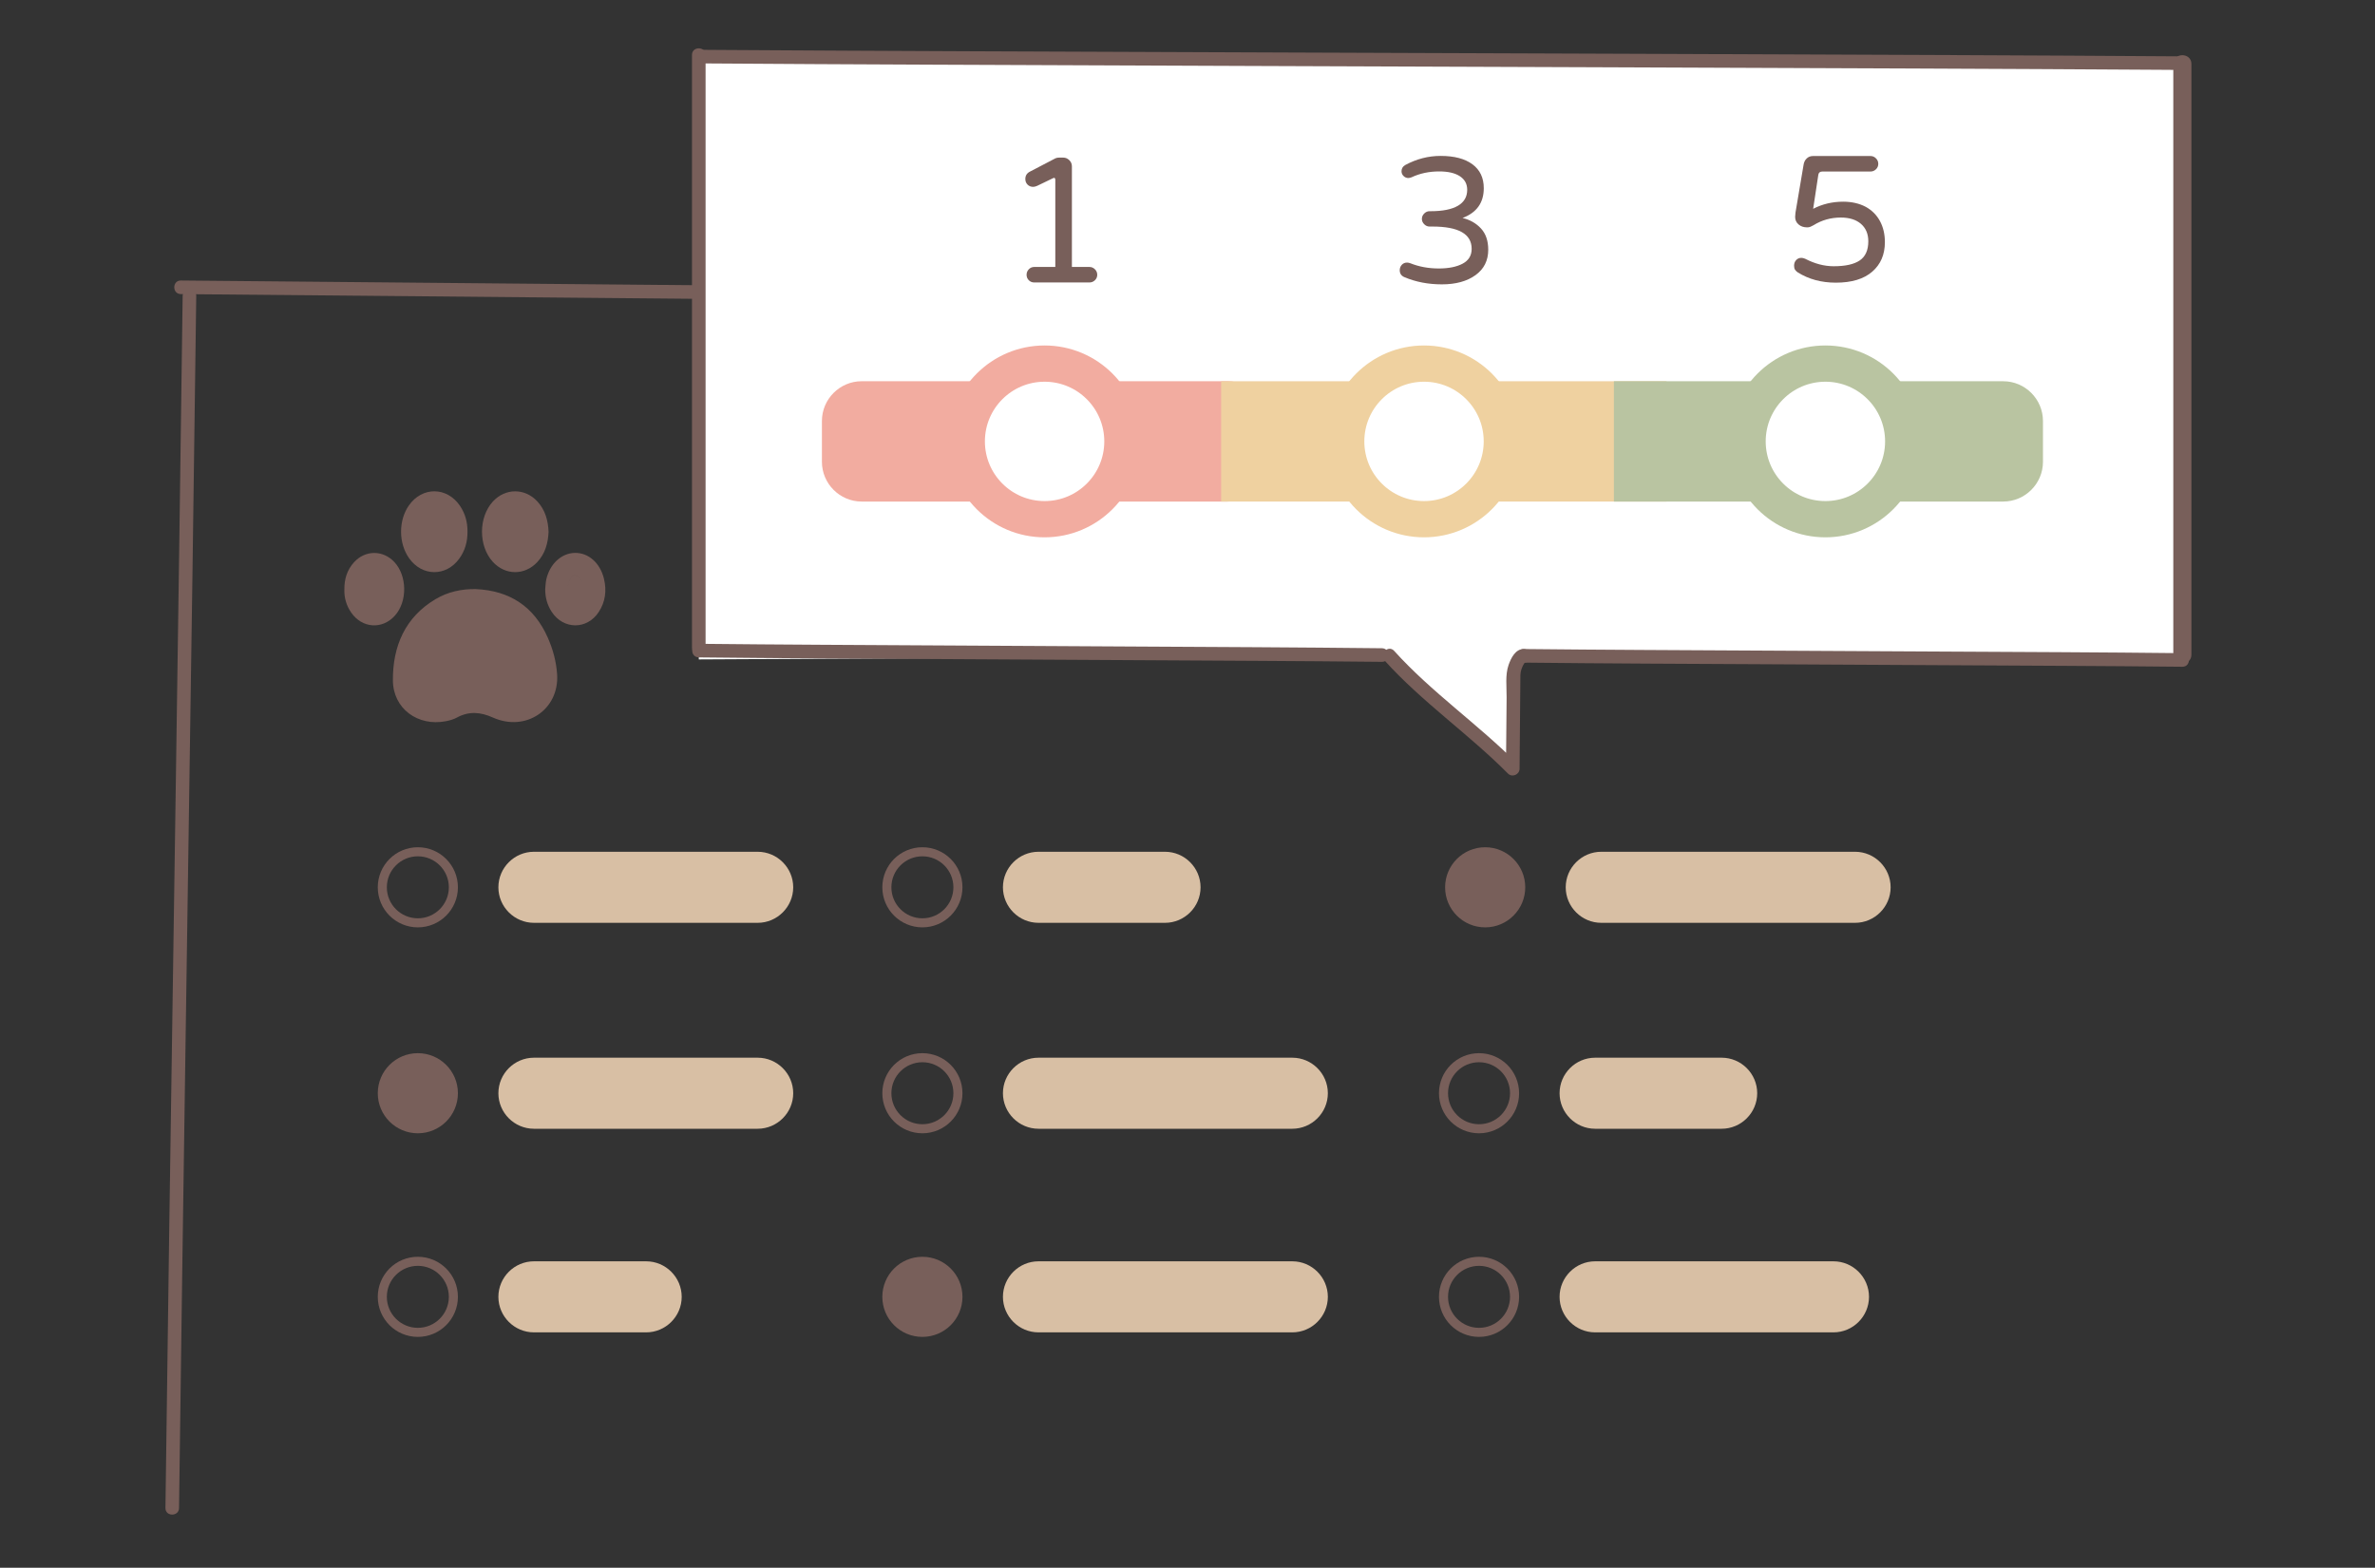 <?xml version="1.0" encoding="utf-8"?>
<!-- Generator: Adobe Illustrator 26.0.2, SVG Export Plug-In . SVG Version: 6.00 Build 0)  -->
<svg version="1.1" id="圖層_2_00000122698968987077547220000002774951599831676821_"
	 xmlns="http://www.w3.org/2000/svg" xmlns:xlink="http://www.w3.org/1999/xlink" x="0px" y="0px" viewBox="0 0 262 173"
	 enable-background="new 0 0 262 173" xml:space="preserve">
<rect x="0" y="0" width="262" height="173" fill="#333333" stroke="none"/>
<g>
	<g>
		<path fill="#785F5A" d="M19.95,32.453c26.885,0.248,53.771,0.494,80.656,0.74c26.939,0.247,53.878,0.493,80.818,0.74
			c15.157,0.139,30.313,0.278,45.47,0.418c0.965,0.009,0.966-1.491,0-1.5c-26.885-0.248-53.77-0.494-80.656-0.74
			c-26.939-0.247-53.878-0.493-80.818-0.74c-15.157-0.139-30.313-0.278-45.47-0.418C18.985,30.945,18.984,32.445,19.95,32.453
			L19.95,32.453z"/>
	</g>
</g>
<g>
	<g>
		<path fill="#785F5A" d="M19.751,166.407c0.228-17.613,0.479-35.227,0.74-52.84c0.248-16.721,0.502-33.443,0.74-50.164
			c0.146-10.25,0.286-20.501,0.418-30.751c0.012-0.966-1.488-0.966-1.5,0c-0.228,17.613-0.479,35.227-0.74,52.84
			c-0.248,16.721-0.502,33.443-0.74,50.164c-0.146,10.25-0.286,20.501-0.418,30.751C18.238,167.372,19.738,167.373,19.751,166.407
			L19.751,166.407z"/>
	</g>
</g>
<circle fill="none" stroke="#785F5A" stroke-miterlimit="10" cx="101.755" cy="97.912" r="3.92"/>
<path fill="#D8BFA4" d="M128.52,101.831H114.56c-2.156,0-3.92-1.764-3.92-3.92v0c0-2.156,1.764-3.92,3.92-3.92h13.961
	c2.156,0,3.92,1.764,3.92,3.92v0C132.44,100.068,130.676,101.831,128.52,101.831z"/>
<circle fill="none" stroke="#785F5A" stroke-miterlimit="10" cx="46.095" cy="97.912" r="3.92"/>
<path fill="#D8BFA4" d="M83.584,101.831H58.9c-2.156,0-3.92-1.764-3.92-3.92v0c0-2.156,1.764-3.92,3.92-3.92h24.684
	c2.156,0,3.92,1.764,3.92,3.92v0C87.504,100.068,85.74,101.831,83.584,101.831z"/>
<circle fill="#785F5A" cx="163.838" cy="97.912" r="3.92"/>
<circle fill="none" stroke="#785F5A" stroke-miterlimit="10" cx="163.838" cy="97.912" r="3.92"/>
<path fill="#D8BFA4" d="M204.646,101.831l-28.003,0c-2.156,0-3.92-1.764-3.92-3.92v0c0-2.156,1.764-3.92,3.92-3.92h28.003
	c2.156,0,3.92,1.764,3.92,3.92v0C208.566,100.068,206.802,101.831,204.646,101.831z"/>
<circle fill="none" stroke="#785F5A" stroke-miterlimit="10" cx="163.161" cy="120.635" r="3.92"/>
<path fill="#D8BFA4" d="M189.927,124.555h-13.961c-2.156,0-3.92-1.764-3.92-3.92v0c0-2.156,1.764-3.92,3.92-3.92h13.961
	c2.156,0,3.92,1.764,3.92,3.92v0C193.847,122.791,192.083,124.555,189.927,124.555z"/>
<circle fill="#785F5A" cx="46.095" cy="120.635" r="3.92"/>
<circle fill="none" stroke="#785F5A" stroke-miterlimit="10" cx="46.095" cy="120.635" r="3.92"/>
<path fill="#D8BFA4" d="M83.584,124.555l-24.684,0c-2.156,0-3.92-1.764-3.92-3.92v0c0-2.156,1.764-3.92,3.92-3.92h24.684
	c2.156,0,3.92,1.764,3.92,3.92v0C87.504,122.791,85.74,124.555,83.584,124.555z"/>
<circle fill="none" stroke="#785F5A" stroke-miterlimit="10" cx="101.755" cy="120.635" r="3.92"/>
<path fill="#D8BFA4" d="M142.563,124.555H114.56c-2.156,0-3.92-1.764-3.92-3.92v0c0-2.156,1.764-3.92,3.92-3.92h28.003
	c2.156,0,3.92,1.764,3.92,3.92v0C146.483,122.791,144.719,124.555,142.563,124.555z"/>
<circle fill="none" stroke="#785F5A" stroke-miterlimit="10" cx="163.161" cy="143.103" r="3.92"/>
<path fill="#D8BFA4" d="M202.261,147.023h-26.295c-2.156,0-3.92-1.764-3.92-3.92v0c0-2.156,1.764-3.92,3.92-3.92h26.295
	c2.156,0,3.92,1.764,3.92,3.92v0C206.18,145.259,204.417,147.023,202.261,147.023z"/>
<circle fill="none" stroke="#785F5A" stroke-miterlimit="10" cx="46.095" cy="143.103" r="3.92"/>
<path fill="#D8BFA4" d="M71.282,147.023H58.9c-2.156,0-3.92-1.764-3.92-3.92v0c0-2.156,1.764-3.92,3.92-3.92h12.382
	c2.156,0,3.92,1.764,3.92,3.92v0C75.202,145.259,73.438,147.023,71.282,147.023z"/>
<circle fill="#785F5A" cx="101.755" cy="143.103" r="3.92"/>
<circle fill="none" stroke="#785F5A" stroke-miterlimit="10" cx="101.755" cy="143.103" r="3.92"/>
<path fill="#D8BFA4" d="M142.563,147.023H114.56c-2.156,0-3.92-1.764-3.92-3.92v0c0-2.156,1.764-3.92,3.92-3.92h28.003
	c2.156,0,3.92,1.764,3.92,3.92v0C146.483,145.259,144.719,147.023,142.563,147.023z"/>
<g>
	<path fill="#785F5A" d="M43.343,75.068c0.015,3.142,2.763,5.109,5.828,4.518c0.421-0.081,0.856-0.199,1.229-0.402
		c1.331-0.722,2.597-0.623,3.964-0.009c3.645,1.635,7.353-0.886,7.094-4.773c-0.093-1.393-0.454-2.73-1.011-4.001
		c-1.523-3.478-4.224-5.237-7.99-5.397c-1.56-0.02-3.041,0.305-4.376,1.09C44.669,68.103,43.325,71.332,43.343,75.068z"/>
	<path fill="#785F5A" d="M59.254,62.042c0.886-0.939,1.202-2.098,1.263-3.352c-0.053-1.255-0.366-2.413-1.241-3.361
		c-1.369-1.484-3.53-1.48-4.895,0.002c-1.606,1.745-1.615,4.906-0.019,6.662C55.724,63.491,57.863,63.517,59.254,62.042z"/>
	<path fill="#785F5A" d="M50.65,61.664c0.648-0.883,0.929-1.889,0.922-2.98c0.011-1.031-0.24-1.989-0.817-2.85
		c-1.435-2.138-4.186-2.163-5.653-0.054c-1.158,1.665-1.142,4.18,0.038,5.833C46.569,63.616,49.196,63.645,50.65,61.664z"/>
	<path fill="#785F5A" d="M43.566,67.931c1.393-1.558,1.36-4.397-0.07-5.919c-1.26-1.342-3.231-1.324-4.46,0.053
		c-0.739,0.828-1.059,1.817-1.047,2.986c-0.029,0.886,0.214,1.764,0.756,2.548C39.949,69.338,42.175,69.487,43.566,67.931z"/>
	<path fill="#785F5A" d="M63.423,61.01c-1.484,0.026-2.771,1.208-3.158,2.929c-0.077,0.342-0.081,0.7-0.119,1.051
		c-0.007,0.925,0.221,1.78,0.732,2.549c1.295,1.95,3.882,1.956,5.167,0.002c0.742-1.128,0.895-2.38,0.583-3.674
		C66.206,62.116,64.91,60.984,63.423,61.01z M64.312,64.884c-0.044-0.528-0.113-1.185-0.839-1.39
		c-0.401-0.113-0.843,0.688-0.858,1.466c0-0.001,0-0.002,0-0.003c0.014-0.778,0.456-1.58,0.858-1.466
		c0.727,0.205,0.795,0.863,0.839,1.391C64.312,64.883,64.312,64.884,64.312,64.884z"/>
</g>
<g>
	<polygon fill="#FFFFFF" points="240.749,6.424 240.749,73.154 227.37,73.267 167.758,72.369 166.976,75.963 166.882,84.83 
		153.271,72.357 77.087,72.764 77.087,6.245 	"/>
	<g>
		<g>
			<g>
				<path fill="#785F5A" d="M239.749,7.058c0,16.628,0,33.256,0,49.884c0,5.099,0,10.199,0,15.298c0,1.287,2,1.289,2,0
					c0-16.628,0-33.256,0-49.884c0-5.099,0-10.199,0-15.298C241.749,5.771,239.749,5.769,239.749,7.058L239.749,7.058z"/>
			</g>
		</g>
		<g>
			<g>
				<path fill="#785F5A" d="M76.337,6.058c0,16.689,0,33.377,0,50.066c0,5.108,0,10.216,0,15.324c0,0.965,1.5,0.967,1.5,0
					c0-16.689,0-33.377,0-50.066c0-5.108,0-10.216,0-15.324C77.837,5.093,76.337,5.091,76.337,6.058L76.337,6.058z"/>
			</g>
		</g>
		<g>
			<g>
				<path fill="#785F5A" d="M240.749,6.219c-8.559-0.063-17.119-0.102-25.678-0.141c-11.574-0.052-23.148-0.097-34.722-0.141
					c-12.661-0.048-25.321-0.094-37.982-0.141c-11.818-0.044-23.637-0.09-35.455-0.141c-9.078-0.04-18.157-0.081-27.235-0.142
					c-0.82-0.006-1.64-0.011-2.46-0.017c-0.965-0.007-0.966,1.493,0,1.5c8.559,0.063,17.119,0.102,25.678,0.141
					c11.574,0.052,23.148,0.097,34.722,0.141c12.661,0.048,25.321,0.094,37.982,0.141c11.818,0.044,23.637,0.09,35.455,0.141
					c9.078,0.04,18.157,0.081,27.235,0.142c0.82,0.006,1.64,0.011,2.46,0.017C241.715,7.726,241.716,6.226,240.749,6.219
					L240.749,6.219z"/>
			</g>
		</g>
		<g>
			<g>
				<path fill="#785F5A" d="M152.449,71.532c-9.243-0.103-18.487-0.14-27.73-0.191c-11.356-0.063-22.713-0.118-34.069-0.191
					c-4.521-0.029-9.043-0.058-13.564-0.108c-0.966-0.011-0.966,1.489,0,1.5c9.243,0.103,18.487,0.14,27.73,0.191
					c11.356,0.063,22.713,0.118,34.069,0.191c4.521,0.029,9.043,0.058,13.564,0.108C153.415,73.042,153.415,71.542,152.449,71.532
					L152.449,71.532z"/>
			</g>
		</g>
		<g>
			<g>
				<path fill="#785F5A" d="M240.749,72.075c-8.899-0.099-17.799-0.131-26.699-0.178c-10.989-0.058-21.979-0.109-32.968-0.177
					c-4.323-0.027-8.645-0.053-12.968-0.101c-0.966-0.011-0.966,1.489,0,1.5c8.899,0.099,17.799,0.131,26.699,0.178
					c10.989,0.058,21.979,0.109,32.968,0.177c4.323,0.027,8.645,0.053,12.968,0.101C241.715,73.586,241.716,72.086,240.749,72.075
					L240.749,72.075z"/>
			</g>
		</g>
		<g>
			<g>
				<path fill="#785F5A" d="M168.114,71.619c-0.933-0.029-1.431,1.007-1.693,1.755c-0.388,1.11-0.207,2.424-0.217,3.582
					c-0.024,2.624-0.052,5.249-0.071,7.873c0.427-0.177,0.854-0.354,1.28-0.53c-4.342-4.376-9.472-7.884-13.611-12.473
					c-0.648-0.718-1.706,0.345-1.061,1.061c4.139,4.589,9.268,8.096,13.611,12.473c0.461,0.464,1.275,0.116,1.28-0.53
					c0.016-2.16,0.038-4.319,0.058-6.479c0.01-1.062,0.02-2.123,0.028-3.185c0.004-0.464-0.027-0.874,0.12-1.314
					c0.053-0.156,0.114-0.305,0.192-0.451c0.05-0.096,0.106-0.188,0.168-0.277c0.109-0.094,0.081-0.096-0.084-0.005
					C169.08,73.149,169.079,71.649,168.114,71.619L168.114,71.619z"/>
			</g>
		</g>
	</g>
	<path fill="#F2ACA0" d="M135.413,55.345H95.057c-2.412,0-4.386-1.973-4.386-4.386v-4.506c0-2.412,1.973-4.386,4.386-4.386h40.356
		c2.412,0,4.386,1.973,4.386,4.386v4.506C139.798,53.372,137.825,55.345,135.413,55.345z"/>
	<rect x="134.714" y="42.069" fill="#EFD1A0" width="49.127" height="13.277"/>
	<path fill="#B9C4A1" d="M220.985,55.345h-42.947V42.069h42.947c2.412,0,4.386,1.973,4.386,4.386v4.506
		C225.371,53.372,223.397,55.345,220.985,55.345z"/>
	<path fill="#785F5A" d="M113.494,30.924c-0.164-0.164-0.246-0.364-0.246-0.601c0-0.235,0.082-0.439,0.246-0.609
		c0.164-0.171,0.364-0.256,0.601-0.256h2.322v-9.626c0-0.091-0.023-0.153-0.069-0.187c-0.046-0.032-0.114-0.022-0.206,0.029
		l-1.713,0.827c-0.171,0.078-0.321,0.118-0.452,0.118c-0.25,0-0.456-0.082-0.62-0.246s-0.246-0.371-0.246-0.62
		c0-0.381,0.177-0.656,0.531-0.827l2.677-1.397c0.145-0.092,0.328-0.138,0.552-0.138h0.413c0.262,0,0.488,0.096,0.679,0.285
		c0.19,0.19,0.285,0.417,0.285,0.68v11.102h1.93c0.236,0,0.439,0.085,0.61,0.256c0.17,0.17,0.256,0.374,0.256,0.609
		c0,0.236-0.086,0.437-0.256,0.601c-0.171,0.164-0.374,0.246-0.61,0.246h-6.082C113.858,31.17,113.658,31.088,113.494,30.924z"/>
	<path fill="#785F5A" d="M163.379,25.216c0.531,0.577,0.797,1.358,0.797,2.342c0,1.194-0.469,2.13-1.408,2.806
		c-0.938,0.676-2.174,1.014-3.709,1.014c-1.496,0-2.867-0.263-4.115-0.788c-0.354-0.144-0.531-0.399-0.531-0.768
		c0-0.235,0.076-0.436,0.227-0.6s0.346-0.246,0.58-0.246c0.119,0,0.244,0.026,0.375,0.078c0.957,0.381,2,0.571,3.129,0.571
		c1.09,0,1.965-0.178,2.629-0.531c0.662-0.354,0.994-0.899,0.994-1.634c0-1.641-1.443-2.461-4.33-2.461h-0.316
		c-0.223,0-0.42-0.085-0.59-0.256c-0.17-0.17-0.256-0.367-0.256-0.59c0-0.224,0.086-0.42,0.256-0.591s0.367-0.256,0.59-0.256h0.119
		c1.324,0,2.328-0.2,3.012-0.601c0.682-0.4,1.023-0.987,1.023-1.762c0-0.643-0.27-1.142-0.807-1.496
		c-0.539-0.354-1.301-0.531-2.285-0.531c-1.115,0-2.131,0.217-3.051,0.649c-0.131,0.053-0.248,0.079-0.354,0.079
		c-0.197,0-0.371-0.072-0.521-0.217s-0.227-0.321-0.227-0.531c0-0.302,0.139-0.531,0.414-0.688c1.246-0.67,2.545-1.004,3.896-1.004
		c1.51,0,2.68,0.308,3.514,0.925s1.25,1.496,1.25,2.638c0,1.601-0.781,2.696-2.342,3.287
		C162.168,24.251,162.848,24.639,163.379,25.216z"/>
	<path fill="#785F5A" d="M198.31,30.049c-0.132-0.092-0.229-0.19-0.295-0.296c-0.066-0.104-0.099-0.249-0.099-0.433
		c0-0.249,0.075-0.456,0.227-0.62c0.15-0.164,0.344-0.246,0.58-0.246c0.118,0,0.256,0.033,0.413,0.099
		c1.063,0.551,2.113,0.826,3.149,0.826c1.286,0,2.244-0.213,2.874-0.64c0.63-0.426,0.945-1.132,0.945-2.115
		c0-0.813-0.27-1.453-0.808-1.92c-0.538-0.465-1.279-0.698-2.224-0.698c-1.103,0-2.106,0.282-3.012,0.847l-0.236,0.117
		c-0.132,0.079-0.289,0.118-0.473,0.118c-0.381,0-0.695-0.107-0.944-0.324c-0.25-0.217-0.374-0.495-0.374-0.837
		c0-0.104,0.013-0.262,0.039-0.472l0.886-5.236c0.039-0.302,0.154-0.544,0.345-0.729c0.189-0.184,0.43-0.275,0.718-0.275h6.318
		c0.236,0,0.44,0.086,0.61,0.256c0.171,0.171,0.256,0.374,0.256,0.61s-0.085,0.437-0.256,0.601c-0.17,0.164-0.374,0.246-0.61,0.246
		h-5.314c-0.249,0-0.394,0.118-0.433,0.354l-0.571,3.76c1.011-0.524,2.113-0.787,3.308-0.787c0.944,0,1.777,0.19,2.499,0.571
		c0.683,0.38,1.204,0.905,1.565,1.574c0.36,0.669,0.541,1.443,0.541,2.322c0,1.365-0.466,2.451-1.397,3.258
		c-0.932,0.808-2.271,1.211-4.016,1.211C200.921,31.19,199.517,30.809,198.31,30.049z"/>
	<circle fill="#FFFFFF" stroke="#F2ACA0" stroke-width="4" stroke-miterlimit="10" cx="115.235" cy="48.707" r="8.585"/>
	<circle fill="#FFFFFF" stroke="#EFD1A0" stroke-width="4" stroke-miterlimit="10" cx="157.092" cy="48.707" r="8.585"/>
	<circle fill="#FFFFFF" stroke="#B9C4A1" stroke-width="4" stroke-miterlimit="10" cx="201.37" cy="48.707" r="8.585"/>
</g>
</svg>
